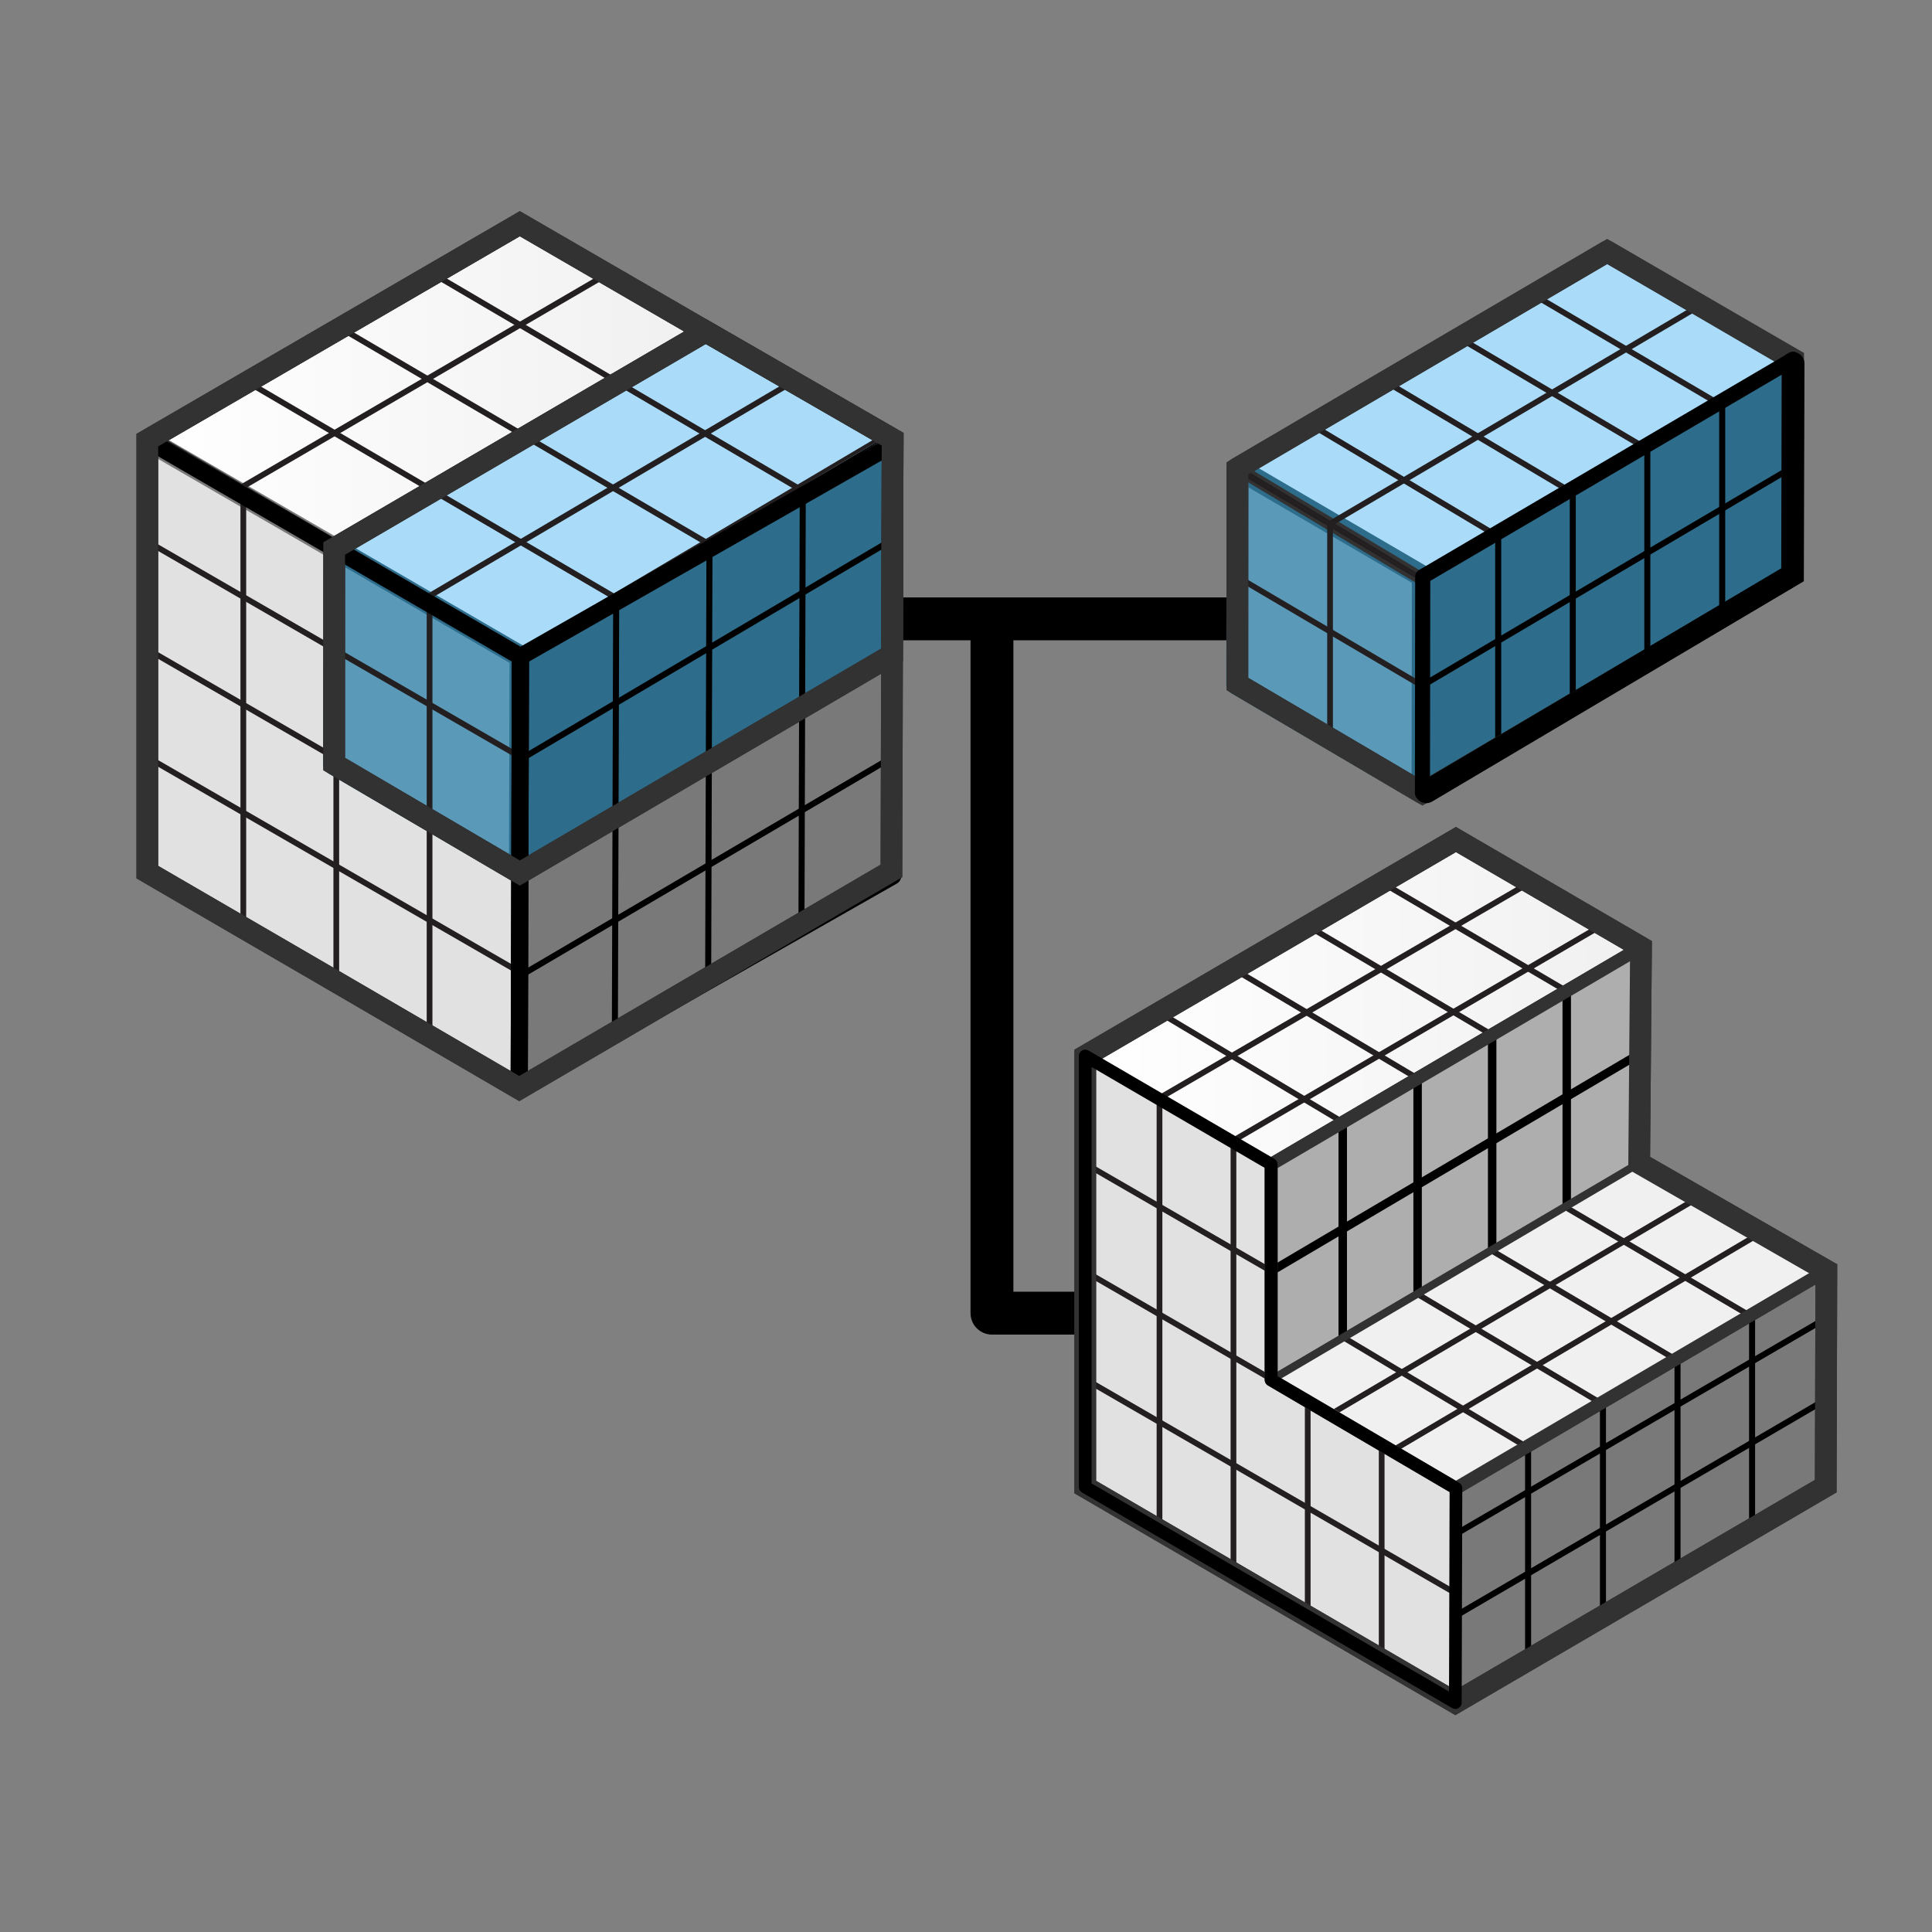 <svg xmlns="http://www.w3.org/2000/svg" xmlns:xlink="http://www.w3.org/1999/xlink" id="Layer_13_copy_2" data-name="Layer 13 copy 2" viewBox="0 0 64 64"><rect x="0" y="0" width="64" height="64" fill="#808080" stroke="none"/><defs><style>.cls-1,.cls-10,.cls-11,.cls-17,.cls-2,.cls-21,.cls-26,.cls-27,.cls-28,.cls-31,.cls-36,.cls-37,.cls-9{fill:none;}.cls-2,.cls-21,.cls-27,.cls-28,.cls-31,.cls-36,.cls-37{stroke:#000;}.cls-10,.cls-16,.cls-2,.cls-27,.cls-28,.cls-36,.cls-9{stroke-linecap:round;}.cls-10,.cls-13,.cls-16,.cls-17,.cls-2,.cls-26,.cls-27,.cls-36,.cls-37,.cls-7,.cls-9{stroke-linejoin:round;}.cls-2{stroke-width:1.42px;}.cls-3{isolation:isolate;}.cls-4{fill:#aeaeae;}.cls-5{fill:#797979;}.cls-6{fill:#e1e1e1;}.cls-13,.cls-7{stroke:#797979;}.cls-10,.cls-7{stroke-width:0.26px;}.cls-7{fill:url(#top_white);}.cls-8{fill:#fff;}.cls-10,.cls-11,.cls-17,.cls-26,.cls-9{stroke:#323232;}.cls-9{stroke-width:0.43px;}.cls-11,.cls-19,.cls-21,.cls-28,.cls-31{stroke-miterlimit:10;}.cls-11,.cls-13,.cls-16,.cls-26{stroke-width:0.72px;}.cls-12{fill:#c2c2c2;}.cls-13{fill:url(#top_white-2);}.cls-14{fill:#2d6d8b;}.cls-15{fill:#aadcfa;}.cls-16{fill:#5a9ab8;stroke:#2d6d8b;}.cls-17,.cls-37{stroke-width:0.42px;}.cls-18{clip-path:url(#clip-path);}.cls-19{fill:#231f20;stroke:#231f20;stroke-width:0.19px;}.cls-20{clip-path:url(#clip-path-2);}.cls-21{stroke-width:0.2px;}.cls-22{clip-path:url(#clip-path-3);}.cls-23{clip-path:url(#clip-path-4);}.cls-24{clip-path:url(#clip-path-5);}.cls-25{clip-path:url(#clip-path-6);}.cls-27{stroke-width:0.5px;}.cls-28{stroke-width:0.75px;}.cls-29{fill:#f1f0f0;}.cls-30{clip-path:url(#clip-path-7);}.cls-31{stroke-width:0.28px;}.cls-32{clip-path:url(#clip-path-8);}.cls-33{clip-path:url(#clip-path-9);}.cls-34{clip-path:url(#clip-path-10);}.cls-35{clip-path:url(#clip-path-11);}.cls-36{stroke-width:0.57px;}</style><linearGradient id="top_white" x1="35.95" y1="33.19" x2="54.36" y2="33.19" gradientUnits="userSpaceOnUse"><stop offset="0" stop-color="#fff"></stop><stop offset="1" stop-color="#f0f0f0"></stop></linearGradient><linearGradient id="top_white-2" x1="4.88" y1="12.79" x2="23.38" y2="12.79" xlink:href="#top_white"></linearGradient><clipPath id="clip-path"><polygon class="cls-1" points="17.32 21.63 17.32 35.9 4.89 28.66 4.89 14.29 17.32 21.63"></polygon></clipPath><clipPath id="clip-path-2"><polygon class="cls-1" points="17.32 21.63 29.61 14.3 29.57 28.61 17.32 35.9 17.32 21.63"></polygon></clipPath><clipPath id="clip-path-3"><polygon class="cls-1" points="4.89 14.29 17.16 7.17 29.61 14.3 17.32 21.63 4.89 14.29"></polygon></clipPath><clipPath id="clip-path-4"><polygon class="cls-1" points="47.12 19.19 59.38 11.91 59.38 19.05 47.12 26.26 47.12 19.19"></polygon></clipPath><clipPath id="clip-path-5"><polygon class="cls-1" points="40.99 15.51 53.25 8.33 59.38 11.91 47.12 19.19 40.99 15.51"></polygon></clipPath><clipPath id="clip-path-6"><polygon class="cls-1" points="47.12 19.19 47.12 26.26 40.99 22.67 40.99 15.51 47.12 19.19"></polygon></clipPath><clipPath id="clip-path-7"><polygon class="cls-1" points="41.97 38.59 54.24 31.31 54.23 38.45 41.97 45.67 41.97 38.59"></polygon></clipPath><clipPath id="clip-path-8"><polygon class="cls-1" points="42.23 45.5 54.48 38.32 60.62 41.9 48.35 49.18 42.23 45.5"></polygon></clipPath><clipPath id="clip-path-9"><polygon class="cls-1" points="48.23 49.3 60.5 42.09 60.48 49.23 48.21 56.4 48.23 49.3"></polygon></clipPath><clipPath id="clip-path-10"><polygon class="cls-1" points="42.11 38.57 42.11 45.71 48.23 49.3 48.21 56.4 35.95 49.26 35.95 34.98 42.11 38.57"></polygon></clipPath><clipPath id="clip-path-11"><polygon class="cls-1" points="35.95 34.98 48.23 27.81 54.36 31.38 42.11 38.57 35.95 34.98"></polygon></clipPath></defs><title>25750_eeeeeee_R21XArtboard 1</title><g id="link_copy_2" data-name="link copy 2"><polyline class="cls-2" points="38.36 43.5 32.86 43.5 32.86 21"></polyline><line class="cls-2" x1="23.36" y1="20.5" x2="46.36" y2="20.5"></line></g><g id="elements_copy_2" data-name="elements copy 2"><g id="AA"><g class="cls-3"><polygon class="cls-4" points="42.11 38.57 54.36 31.38 54.34 38.51 42.11 45.71 42.11 38.57"></polygon><polygon class="cls-5" points="48.23 49.3 60.5 42.09 60.48 49.23 48.21 56.4 48.23 49.3"></polygon><polygon class="cls-6" points="42.11 38.57 42.11 45.71 48.23 49.3 48.21 56.4 35.95 49.26 35.95 34.98 42.11 38.57"></polygon><polygon class="cls-7" points="35.95 34.98 48.23 27.81 54.36 31.38 42.11 38.57 35.95 34.98"></polygon><polygon class="cls-8" points="42.11 45.71 54.34 38.51 60.5 42.09 48.23 49.3 42.11 45.71"></polygon></g><polygon class="cls-9" points="54.36 31.38 42.11 38.57 42.11 45.71 48.23 49.3 60.5 42.09 54.3 38.53 54.36 31.38"></polygon><polygon class="cls-10" points="42.11 45.71 48.23 49.3 60.5 42.09 54.3 38.53 42.11 45.71"></polygon><polygon class="cls-11" points="54.36 31.38 48.23 27.81 35.95 34.98 35.95 49.26 48.21 56.4 60.48 49.23 60.5 42.09 54.3 38.53 54.36 31.38"></polygon></g></g><g id="maillage_copy_2" data-name="maillage copy 2"><g id="Total_GOOD_copy_2" data-name="Total GOOD copy 2"><g class="cls-3"><polygon class="cls-12" points="11.06 25.31 23.36 18.1 29.55 21.69 17.22 28.92 11.06 25.31"></polygon><polygon class="cls-4" points="11.08 18.17 23.38 10.98 23.36 18.1 11.06 25.31 11.08 18.17"></polygon><polygon class="cls-5" points="17.22 28.92 29.55 21.69 29.53 28.85 17.2 36.06 17.22 28.92"></polygon><polygon class="cls-6" points="11.08 18.17 11.06 25.31 17.22 28.92 17.2 36.06 11.04 32.47 4.88 28.89 4.88 21.72 4.88 14.58 11.08 18.17"></polygon><polygon class="cls-13" points="4.88 14.58 17.22 7.41 23.38 10.98 11.08 18.17 4.88 14.58"></polygon></g><polygon class="cls-14" points="17.24 21.75 29.57 14.55 29.55 21.69 17.22 28.92 17.24 21.75"></polygon><polygon class="cls-15" points="11.08 18.17 23.38 10.98 29.57 14.55 17.24 21.75 11.08 18.17"></polygon><polygon class="cls-16" points="17.24 21.75 17.22 28.92 11.06 25.31 11.08 18.17 17.24 21.75"></polygon><polygon class="cls-11" points="23.38 10.98 11.07 18.17 11.07 25.31 17.22 28.92 29.55 21.69 29.57 14.55 23.38 10.98"></polygon><polygon class="cls-11" points="23.38 10.98 17.22 7.41 4.88 14.58 4.88 21.72 4.88 28.89 11.04 32.47 17.2 36.06 29.53 28.85 29.55 21.69 29.57 14.55 23.38 10.98"></polygon></g><g id="Layer_29_copy_4" data-name="Layer 29 copy 4"><g id="Elem_1" data-name="Elem 1"><polygon class="cls-14" points="47.13 19.1 59.4 11.9 59.38 19.04 47.12 26.27 47.13 19.1"></polygon><polygon class="cls-15" points="41 15.52 53.24 8.33 59.4 11.9 47.13 19.1 41 15.52"></polygon><polygon class="cls-16" points="47.13 19.1 47.12 26.27 40.98 22.66 41 15.52 47.13 19.1"></polygon><polygon class="cls-11" points="53.24 8.33 40.99 15.52 40.99 22.66 47.12 26.27 59.38 19.04 59.4 11.9 53.24 8.33"></polygon><polygon class="cls-17" points="40.99 15.52 40.99 22.66 47.12 26.27 47.12 19.19 40.99 15.52"></polygon></g></g><g id="Bloc_complet_copy_2" data-name="Bloc complet copy 2"><g id="Elem_bloc_complet" data-name="Elem bloc complet"><g class="cls-18"><g id="Blend_h" data-name="Blend  h"><line class="cls-19" x1="19.3" y1="36.98" x2="2.29" y2="27.16"></line><line class="cls-19" x1="19.96" y1="33.79" x2="2.45" y2="23.68"></line><line class="cls-19" x1="20.63" y1="30.61" x2="2.6" y2="20.19"></line><line class="cls-19" x1="21.29" y1="27.42" x2="2.76" y2="16.71"></line><line class="cls-19" x1="21.95" y1="24.23" x2="2.91" y2="13.23"></line></g><g id="Blend_v_3" data-name="Blend   v 3"><line class="cls-19" x1="17.32" y1="15.51" x2="17.32" y2="37.39"></line><line class="cls-19" x1="14.23" y1="13.89" x2="14.23" y2="35.5"></line><line class="cls-19" x1="11.14" y1="12.27" x2="11.14" y2="33.61"></line><line class="cls-19" x1="8.06" y1="10.65" x2="8.06" y2="31.71"></line><line class="cls-19" x1="4.97" y1="9.02" x2="4.97" y2="29.82"></line></g></g><g id="ok_3" data-name="ok  3"><g class="cls-20"><g id="Blend_h-2" data-name="Blend  h"><line class="cls-21" x1="17.26" y1="38.76" x2="17.33" y2="18.66"></line><line class="cls-21" x1="20.36" y1="37.09" x2="20.42" y2="17.07"></line><line class="cls-21" x1="23.45" y1="35.41" x2="23.51" y2="15.47"></line><line class="cls-21" x1="26.54" y1="33.74" x2="26.6" y2="13.88"></line><line class="cls-21" x1="29.63" y1="32.06" x2="29.69" y2="12.29"></line></g><g id="Blend_v_3-2" data-name="Blend   v 3"><line class="cls-21" x1="33.65" y1="26.29" x2="14.76" y2="37.36"></line><line class="cls-21" x1="33.04" y1="23.04" x2="14.38" y2="34"></line><line class="cls-21" x1="32.44" y1="19.79" x2="14" y2="30.65"></line><line class="cls-21" x1="31.84" y1="16.53" x2="13.63" y2="27.29"></line><line class="cls-21" x1="31.23" y1="13.28" x2="13.25" y2="23.93"></line></g></g></g><g id="ok_1" data-name="ok 1"><g class="cls-22"><g id="Blend_h-3" data-name="Blend  h"><line class="cls-19" x1="18.93" y1="22.53" x2="2.77" y2="13.07"></line><line class="cls-19" x1="22.05" y1="20.77" x2="5.99" y2="11.36"></line><line class="cls-19" x1="25.17" y1="19.01" x2="9.21" y2="9.65"></line><line class="cls-19" x1="28.28" y1="17.25" x2="12.42" y2="7.94"></line><line class="cls-19" x1="31.4" y1="15.48" x2="15.64" y2="6.24"></line></g><g id="Blend_v_3-3" data-name="Blend   v 3"><line class="cls-19" x1="32.89" y1="12.33" x2="14" y2="23.52"></line><line class="cls-19" x1="29.55" y1="10.71" x2="10.89" y2="21.71"></line><line class="cls-19" x1="26.21" y1="9.09" x2="7.77" y2="19.9"></line><line class="cls-19" x1="22.87" y1="7.47" x2="4.66" y2="18.09"></line><line class="cls-19" x1="19.53" y1="5.85" x2="1.54" y2="16.28"></line></g></g></g></g></g><g id="A3_petit_bloc_copy_2" data-name="A3   petit bloc   ** copy 2"><g id="maille"><g id="ok_3_Gd_Cote" data-name="ok  3  Gd Cote"><g class="cls-23"><g id="Blend_h-4" data-name="Blend  h"><line class="cls-21" x1="47.15" y1="28.22" x2="47.15" y2="16.27"></line><line class="cls-21" x1="49.63" y1="26.88" x2="49.63" y2="14.99"></line><line class="cls-21" x1="52.1" y1="25.54" x2="52.1" y2="13.72"></line><line class="cls-21" x1="54.57" y1="24.19" x2="54.57" y2="12.44"></line><line class="cls-21" x1="57.05" y1="22.85" x2="57.05" y2="11.17"></line><line class="cls-21" x1="59.52" y1="21.51" x2="59.52" y2="9.89"></line></g><g id="Blend_v_3-4" data-name="Blend   v 3"><line class="cls-21" x1="63.47" y1="16.64" x2="44.59" y2="27.76"></line><line class="cls-21" x1="62.27" y1="13.77" x2="43.83" y2="24.65"></line><line class="cls-21" x1="61.06" y1="10.9" x2="43.07" y2="21.54"></line></g></g></g><g id="ok_1_dessus" data-name="ok 1   dessus"><g class="cls-24"><g id="Blend_h-5" data-name="Blend  h"><line class="cls-19" x1="48.97" y1="20.31" x2="38.72" y2="14.15"></line><line class="cls-19" x1="51.42" y1="18.84" x2="41.22" y2="12.75"></line><line class="cls-19" x1="53.87" y1="17.38" x2="43.71" y2="11.34"></line><line class="cls-19" x1="56.32" y1="15.91" x2="46.2" y2="9.93"></line><line class="cls-19" x1="58.77" y1="14.45" x2="48.7" y2="8.53"></line><line class="cls-19" x1="61.22" y1="12.98" x2="51.19" y2="7.12"></line></g><g id="Blend_v_3-5" data-name="Blend   v 3"><line class="cls-19" x1="61.56" y1="10.61" x2="42.68" y2="21.8"></line><line class="cls-19" x1="58.52" y1="8.82" x2="40.09" y2="19.69"></line><line class="cls-19" x1="55.48" y1="7.02" x2="37.5" y2="17.59"></line></g></g></g><g id="ok_ptt_cote" data-name="ok ptt cote"><g class="cls-25"><g id="Blend_h-6" data-name="Blend  h"><line class="cls-19" x1="48.14" y1="26.87" x2="39.68" y2="21.92"></line><line class="cls-19" x1="48.73" y1="23.67" x2="39.27" y2="18.1"></line><line class="cls-19" x1="49.31" y1="20.47" x2="38.86" y2="14.28"></line></g><g id="Blend_v_3-6" data-name="Blend   v 3"><line class="cls-19" x1="53.27" y1="16.68" x2="53.27" y2="38.57"></line><line class="cls-19" x1="50.2" y1="15.06" x2="50.2" y2="36.68"></line><line class="cls-19" x1="47.13" y1="13.44" x2="47.13" y2="34.78"></line><line class="cls-19" x1="44.06" y1="11.82" x2="44.06" y2="32.89"></line><line class="cls-19" x1="40.99" y1="10.2" x2="40.99" y2="31"></line></g></g></g></g><polygon class="cls-26" points="53.24 8.33 40.99 15.51 40.99 22.66 47.12 26.27 59.38 19.05 59.38 11.91 53.24 8.33"></polygon><polygon class="cls-27" points="47.13 19.1 59.4 11.9 59.38 19.04 47.12 26.27 47.13 19.1"></polygon><polyline class="cls-28" points="59.4 12.04 59.38 19.04 47.25 26.23"></polyline></g><g id="AA2_BLOC_AV_copy_2" data-name="AA2 BLOC AV   ** copy 2"><g class="cls-3"><polygon class="cls-29" points="42.11 45.71 54.34 38.51 60.5 42.09 48.23 49.3 42.11 45.71"></polygon><polygon class="cls-4" points="42.11 38.57 54.36 31.38 54.34 38.51 42.11 45.71 42.11 38.57"></polygon><g id="IN"><g id="okIN_Cote" data-name="okIN Cote"><g class="cls-30"><g id="Blend_h-7" data-name="Blend  h"><line class="cls-31" x1="42.01" y1="47.62" x2="42.01" y2="35.67"></line><line class="cls-31" x1="44.48" y1="46.28" x2="44.48" y2="34.39"></line><line class="cls-31" x1="46.96" y1="44.94" x2="46.96" y2="33.12"></line><line class="cls-31" x1="49.43" y1="43.6" x2="49.43" y2="31.84"></line><line class="cls-31" x1="51.9" y1="42.25" x2="51.9" y2="30.57"></line><line class="cls-31" x1="54.38" y1="40.91" x2="54.38" y2="29.29"></line></g><g id="Blend_v_3-7" data-name="Blend   v 3"><line class="cls-31" x1="58.33" y1="36.2" x2="39.44" y2="47.32"></line><line class="cls-31" x1="57.12" y1="33.25" x2="38.69" y2="44.13"></line><line class="cls-31" x1="55.92" y1="30.3" x2="37.93" y2="40.94"></line></g></g></g><g id="ok_1_dessus-2" data-name="ok 1   dessus"><g class="cls-32"><g id="Blend_h-8" data-name="Blend  h"><line class="cls-19" x1="49.63" y1="50.3" x2="39.38" y2="44.14"></line><line class="cls-19" x1="52.08" y1="48.83" x2="41.88" y2="42.74"></line><line class="cls-19" x1="54.53" y1="47.37" x2="44.37" y2="41.33"></line><line class="cls-19" x1="56.98" y1="45.9" x2="46.86" y2="39.92"></line><line class="cls-19" x1="59.43" y1="44.44" x2="49.36" y2="38.52"></line><line class="cls-19" x1="61.88" y1="42.97" x2="51.85" y2="37.11"></line></g><g id="Blend_v_3-8" data-name="Blend   v 3"><line class="cls-19" x1="62.8" y1="40.6" x2="43.91" y2="51.79"></line><line class="cls-19" x1="60.77" y1="39.4" x2="42.19" y2="50.38"></line><line class="cls-19" x1="58.74" y1="38.21" x2="40.46" y2="48.98"></line><line class="cls-19" x1="56.72" y1="37.01" x2="38.74" y2="47.58"></line></g></g></g></g><g id="cote_droit_Bas" data-name="cote droit Bas"><g class="cls-33"><g id="Blend_h-9" data-name="Blend  h"><line class="cls-21" x1="48.15" y1="57.72" x2="48.15" y2="45.77"></line><line class="cls-21" x1="50.62" y1="56.38" x2="50.62" y2="44.49"></line><line class="cls-21" x1="53.1" y1="55.03" x2="53.1" y2="43.22"></line><line class="cls-21" x1="55.57" y1="53.69" x2="55.57" y2="41.94"></line><line class="cls-21" x1="58.04" y1="52.35" x2="58.04" y2="40.67"></line><line class="cls-21" x1="60.52" y1="51.01" x2="60.52" y2="39.39"></line></g><g id="Blend_v_3-9" data-name="Blend   v 3"><line class="cls-21" x1="64.47" y1="46.71" x2="45.59" y2="57.78"></line><line class="cls-21" x1="63.67" y1="44.5" x2="45.08" y2="55.36"></line><line class="cls-21" x1="62.86" y1="42.29" x2="44.58" y2="52.94"></line><line class="cls-21" x1="62.06" y1="40.08" x2="44.07" y2="50.52"></line></g></g></g><g id="cote_g" data-name="cote g"><g class="cls-34"><g id="Blend_h-10" data-name="Blend  h"><line class="cls-19" x1="50.21" y1="57.5" x2="33.2" y2="47.68"></line><line class="cls-19" x1="50.87" y1="54.31" x2="33.36" y2="44.19"></line><line class="cls-19" x1="51.54" y1="51.13" x2="33.51" y2="40.71"></line><line class="cls-19" x1="52.2" y1="47.94" x2="33.67" y2="37.23"></line><line class="cls-19" x1="52.86" y1="44.75" x2="33.83" y2="33.75"></line></g><g id="Blend_v_3-10" data-name="Blend   v 3"><line class="cls-19" x1="48.23" y1="37.86" x2="48.23" y2="59.75"></line><line class="cls-19" x1="45.77" y1="36.57" x2="45.77" y2="58.23"></line><line class="cls-19" x1="43.32" y1="35.27" x2="43.32" y2="56.72"></line><line class="cls-19" x1="40.86" y1="33.97" x2="40.86" y2="55.2"></line><line class="cls-19" x1="38.41" y1="32.68" x2="38.41" y2="53.69"></line><line class="cls-19" x1="35.95" y1="31.38" x2="35.95" y2="52.17"></line></g></g></g><g id="dessus"><g class="cls-35"><g id="Blend_h-11" data-name="Blend  h"><line class="cls-19" x1="44.08" y1="39.86" x2="33.84" y2="33.71"></line><line class="cls-19" x1="46.53" y1="38.4" x2="36.33" y2="32.3"></line><line class="cls-19" x1="48.99" y1="36.93" x2="38.83" y2="30.89"></line><line class="cls-19" x1="51.44" y1="35.47" x2="41.32" y2="29.49"></line><line class="cls-19" x1="53.89" y1="34" x2="43.81" y2="28.08"></line><line class="cls-19" x1="56.34" y1="32.53" x2="46.31" y2="26.67"></line></g><g id="Blend_v_3-11" data-name="Blend   v 3"><line class="cls-19" x1="60.19" y1="29.29" x2="41.31" y2="40.36"></line><line class="cls-19" x1="56.99" y1="28.36" x2="38.41" y2="39.21"></line><line class="cls-19" x1="53.8" y1="27.42" x2="35.51" y2="38.06"></line><line class="cls-19" x1="50.6" y1="26.48" x2="32.61" y2="36.92"></line></g></g></g></g><polygon class="cls-9" points="54.36 31.38 42.11 38.57 42.11 45.71 48.23 49.3 60.5 42.09 54.3 38.53 54.36 31.38"></polygon><polygon class="cls-10" points="42.11 45.71 48.23 49.3 60.5 42.09 54.3 38.53 42.11 45.71"></polygon><polygon class="cls-11" points="54.36 31.38 48.23 27.81 35.95 34.98 35.95 49.26 48.21 56.4 60.48 49.23 60.5 42.09 54.3 38.53 54.36 31.38"></polygon></g><polygon class="cls-36" points="17.24 21.75 17.2 36.06 29.57 29.02 29.57 14.72 17.24 21.75"></polygon><polygon id="AA2" class="cls-37" points="42.11 38.57 42.11 45.71 48.23 49.3 48.21 56.4 35.95 49.26 35.95 34.98 42.11 38.57"></polygon><polygon class="cls-36" points="11.08 18.17 17.24 21.75 17.22 28.92 17.2 36.06 11.04 32.47 4.88 28.89 4.88 21.72 4.88 14.58 11.08 18.17"></polygon><polygon class="cls-11" points="23.38 10.98 11.07 18.17 11.07 25.31 17.22 28.92 29.55 21.69 29.57 14.55 23.38 10.98"></polygon><polygon class="cls-11" points="23.38 10.98 17.22 7.41 4.88 14.58 4.88 21.72 4.88 28.89 11.04 32.47 17.2 36.06 29.53 28.85 29.55 21.69 29.57 14.55 23.38 10.98"></polygon></g></svg>